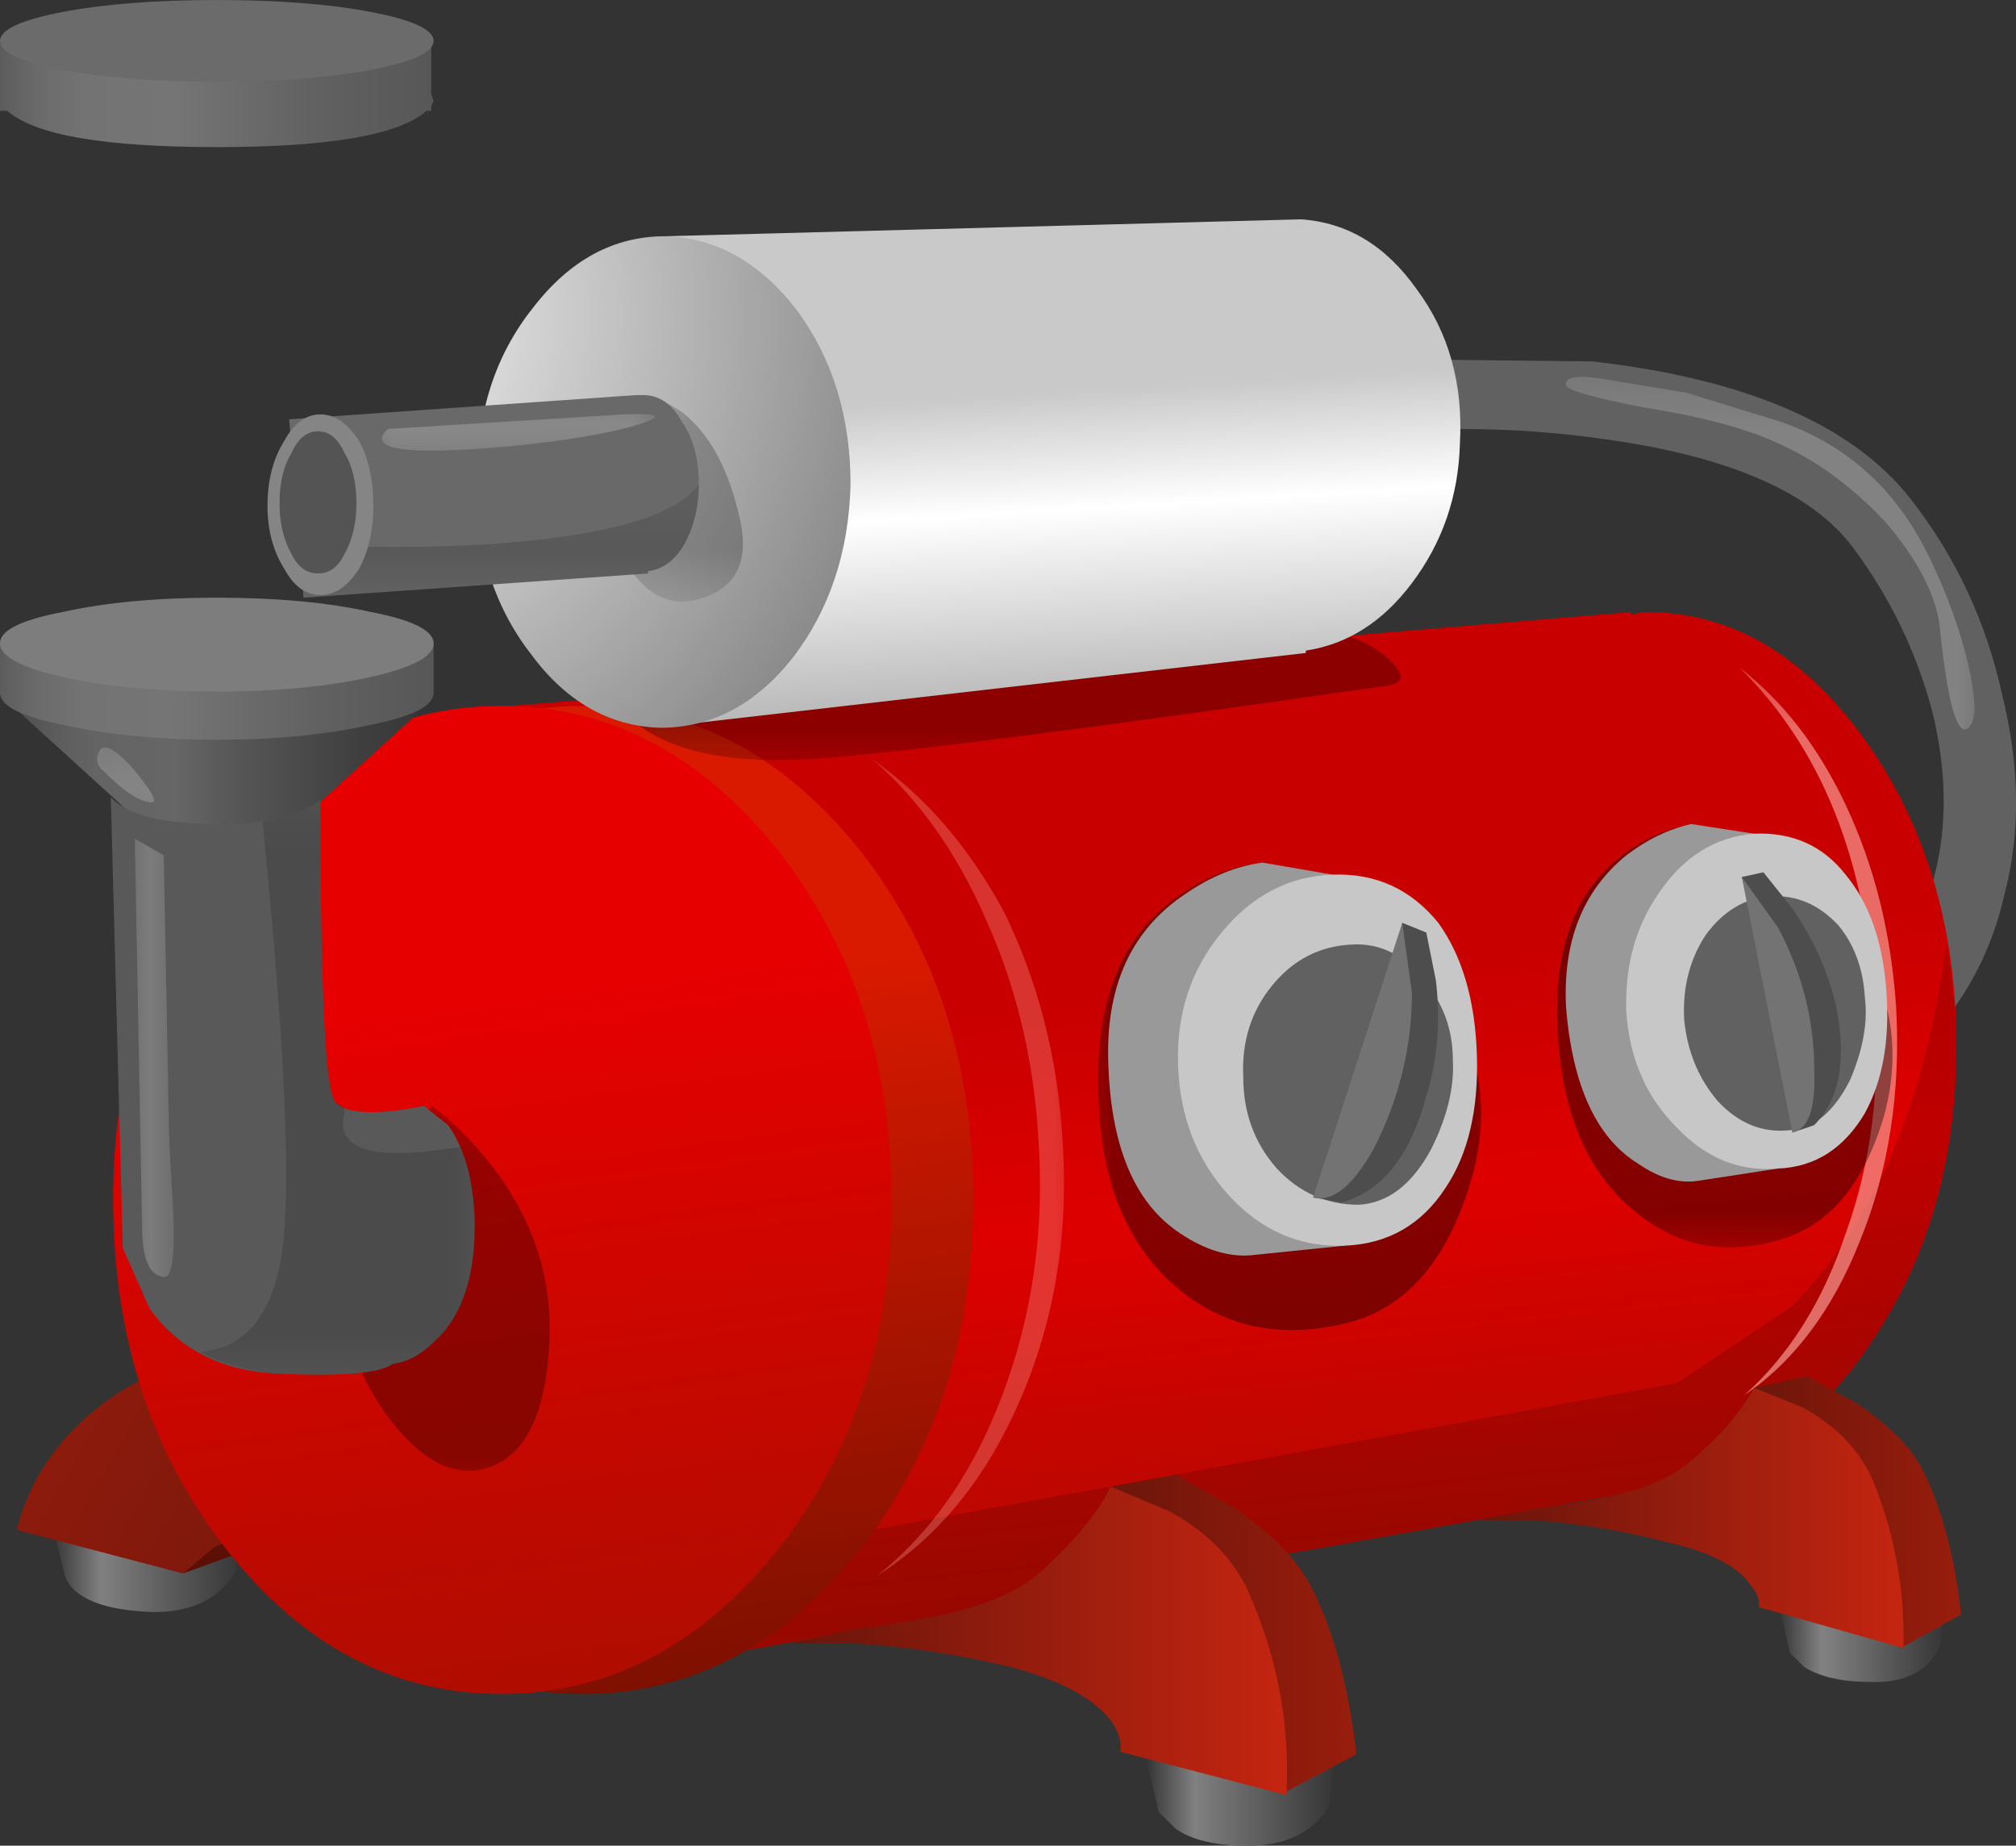 <?xml version="1.0" encoding="UTF-8" standalone="no"?>
<!-- Created with Inkscape (http://www.inkscape.org/) -->
<svg
    xmlns:inkscape="http://www.inkscape.org/namespaces/inkscape"
    xmlns:rdf="http://www.w3.org/1999/02/22-rdf-syntax-ns#"
    xmlns="http://www.w3.org/2000/svg"
    xmlns:xlink="http://www.w3.org/1999/xlink"
    xmlns:ns1="http://sozi.baierouge.fr"
    xmlns:cc="http://creativecommons.org/ns#"
    xmlns:sodipodi="http://sodipodi.sourceforge.net/DTD/sodipodi-0.dtd"
    xmlns:dc="http://purl.org/dc/elements/1.1/"
    id="svg2"
    xml:space="preserve"
    viewBox="0 0 41.838 38.3"
    version="1.1"
  >
  <rect x="0" y="0" width="41.838" height="38.3" fill="#333333" stroke="none"/>
  <defs
      id="defs6"
    >
    <linearGradient
        id="linearGradient24"
        y2="-10.975"
        gradientUnits="userSpaceOnUse"
        x2="-15.925"
        gradientTransform="matrix(.8 0 0 .8 16.72 13.52)"
        y1="-10.975"
        x1="-19.875"
      >
      <stop
          id="stop26"
          style="stop-color:#303030"
          offset="0"
      />
      <stop
          id="stop28"
          style="stop-color:#808080"
          offset=".271"
      />
      <stop
          id="stop30"
          style="stop-color:#363636"
          offset="1"
      />
    </linearGradient
    >
    <linearGradient
        id="linearGradient46"
        y2="-7.35"
        gradientUnits="userSpaceOnUse"
        x2="-19.008"
        gradientTransform="matrix(.8 0 0 .8 16.72 13.52)"
        y1="-12.948"
        x1="-9.307"
      >
      <stop
          id="stop48"
          style="stop-color:#69150b"
          offset="0"
      />
      <stop
          id="stop50"
          style="stop-color:#8c1b0c"
          offset="1"
      />
    </linearGradient
    >
    <clipPath
        id="clipPath60"
      >
      <path
          id="path62"
          d="m25 17.64h8v7h-8v-7z"
          inkscape:connector-curvature="0"
      />
    </clipPath
    >
    <mask
        id="mask64"
      >
      <g
          id="g66"
        >
        <g
            id="g68"
            clip-path="url(#clipPath60)"
          >
          <path
              id="path70"
              style="fill:#000000;fill-opacity:.211"
              d="m25 17.64h8v7h-8v-7z"
              inkscape:connector-curvature="0"
          />
        </g
        >
      </g
      >
    </mask
    >
    <clipPath
        id="clipPath76"
      >
      <path
          id="path78"
          d="m25 17.64h8v7h-8v-7z"
          inkscape:connector-curvature="0"
      />
    </clipPath
    >
    <clipPath
        id="clipPath80"
      >
      <path
          id="path82"
          d="m25 18h8v7h-8v-7z"
          inkscape:connector-curvature="0"
      />
    </clipPath
    >
    <linearGradient
        id="linearGradient110"
        y2="-15420"
        gradientUnits="userSpaceOnUse"
        x2="-807.35"
        gradientTransform="matrix(.085 -.796 .796 .085 12356 666.56)"
        y1="-15420"
        x1="-825.8"
      >
      <stop
          id="stop112"
          style="stop-color:#c90000"
          offset="0"
      />
      <stop
          id="stop114"
          style="stop-color:#de0000"
          offset=".243"
      />
      <stop
          id="stop116"
          style="stop-color:#8c1100"
          offset="1"
      />
    </linearGradient
    >
    <clipPath
        id="clipPath124"
      >
      <path
          id="path126"
          d="m8 2.64h25v13h-25v-13z"
          inkscape:connector-curvature="0"
      />
    </clipPath
    >
    <mask
        id="mask128"
      >
      <g
          id="g130"
        >
        <g
            id="g132"
            clip-path="url(#clipPath124)"
          >
          <path
              id="path134"
              style="fill:#000000;fill-opacity:.141"
              d="m8 2.64h25v13h-25v-13z"
              inkscape:connector-curvature="0"
          />
        </g
        >
      </g
      >
    </mask
    >
    <clipPath
        id="clipPath140"
      >
      <path
          id="path142"
          d="m8 2.64h25v13h-25v-13z"
          inkscape:connector-curvature="0"
      />
    </clipPath
    >
    <clipPath
        id="clipPath144"
      >
      <path
          id="path146"
          d="m8 3h25v13h-25v-13z"
          inkscape:connector-curvature="0"
      />
    </clipPath
    >
    <linearGradient
        id="linearGradient174"
        y2="-15158"
        gradientUnits="userSpaceOnUse"
        x2="-1021.6"
        gradientTransform="matrix(.109 -.793 .793 .109 12136 839.04)"
        y1="-15158"
        x1="-1041.8"
      >
      <stop
          id="stop176"
          style="stop-color:#d91900"
          offset="0"
      />
      <stop
          id="stop178"
          style="stop-color:#590c00"
          offset="1"
      />
    </linearGradient
    >
    <linearGradient
        id="linearGradient192"
        y2="-15160"
        gradientUnits="userSpaceOnUse"
        x2="-1021.8"
        gradientTransform="matrix(.109 -.793 .793 .109 12136 839.04)"
        y1="-15160"
        x1="-1042.1"
      >
      <stop
          id="stop194"
          style="stop-color:#e60000"
          offset="0"
      />
      <stop
          id="stop196"
          style="stop-color:#991200"
          offset="1"
      />
    </linearGradient
    >
    <clipPath
        id="clipPath204"
      >
      <path
          id="path206"
          d="m28 6.64h4v13h-4v-13z"
          inkscape:connector-curvature="0"
      />
    </clipPath
    >
    <mask
        id="mask208"
      >
      <g
          id="g210"
        >
        <g
            id="g212"
            clip-path="url(#clipPath204)"
          >
          <path
              id="path214"
              style="fill:#000000;fill-opacity:.648"
              d="m28 6.64h4v13h-4v-13z"
              inkscape:connector-curvature="0"
          />
        </g
        >
      </g
      >
    </mask
    >
    <clipPath
        id="clipPath220"
      >
      <path
          id="path222"
          d="m28 6.64h4v13h-4v-13z"
          inkscape:connector-curvature="0"
      />
    </clipPath
    >
    <clipPath
        id="clipPath224"
      >
      <path
          id="path226"
          d="m28 7h4v13h-4v-13z"
          inkscape:connector-curvature="0"
      />
    </clipPath
    >
    <clipPath
        id="clipPath248"
      >
      <path
          id="path250"
          d="m14 3.64h4v15h-4v-15z"
          inkscape:connector-curvature="0"
      />
    </clipPath
    >
    <mask
        id="mask252"
      >
      <g
          id="g254"
        >
        <g
            id="g256"
            clip-path="url(#clipPath248)"
          >
          <path
              id="path258"
              style="fill:#000000;fill-opacity:.309"
              d="m14 3.64h4v15h-4v-15z"
              inkscape:connector-curvature="0"
          />
        </g
        >
      </g
      >
    </mask
    >
    <clipPath
        id="clipPath264"
      >
      <path
          id="path266"
          d="m14 3.64h4v15h-4v-15z"
          inkscape:connector-curvature="0"
      />
    </clipPath
    >
    <clipPath
        id="clipPath268"
      >
      <path
          id="path270"
          d="m14 4h4v15h-4v-15z"
          inkscape:connector-curvature="0"
      />
    </clipPath
    >
    <clipPath
        id="clipPath292"
      >
      <path
          id="path294"
          d="m25 9.64h7v8h-7v-8z"
          inkscape:connector-curvature="0"
      />
    </clipPath
    >
    <mask
        id="mask296"
      >
      <g
          id="g298"
        >
        <g
            id="g300"
            clip-path="url(#clipPath292)"
          >
          <path
              id="path302"
              style="fill:#000000;fill-opacity:.398"
              d="m25 9.64h7v8h-7v-8z"
              inkscape:connector-curvature="0"
          />
        </g
        >
      </g
      >
    </mask
    >
    <clipPath
        id="clipPath308"
      >
      <path
          id="path310"
          d="m25 9.64h7v8h-7v-8z"
          inkscape:connector-curvature="0"
      />
    </clipPath
    >
    <clipPath
        id="clipPath312"
      >
      <path
          id="path314"
          d="m25 10h7v8h-7v-8z"
          inkscape:connector-curvature="0"
      />
    </clipPath
    >
    <clipPath
        id="clipPath342"
      >
      <path
          id="path344"
          d="m18 7.64h7v9h-7v-9z"
          inkscape:connector-curvature="0"
      />
    </clipPath
    >
    <mask
        id="mask346"
      >
      <g
          id="g348"
        >
        <g
            id="g350"
            clip-path="url(#clipPath342)"
          >
          <path
              id="path352"
              style="fill:#000000;fill-opacity:.398"
              d="m18 7.64h7v9h-7v-9z"
              inkscape:connector-curvature="0"
          />
        </g
        >
      </g
      >
    </mask
    >
    <clipPath
        id="clipPath358"
      >
      <path
          id="path360"
          d="m18 7.64h7v9h-7v-9z"
          inkscape:connector-curvature="0"
      />
    </clipPath
    >
    <clipPath
        id="clipPath362"
      >
      <path
          id="path364"
          d="m18 8h7v9h-7v-9z"
          inkscape:connector-curvature="0"
      />
    </clipPath
    >
    <linearGradient
        id="linearGradient398"
        y2="-12.577"
        gradientUnits="userSpaceOnUse"
        x2="19.425"
        gradientTransform="matrix(.8 0 0 .8 16.72 13.52)"
        y1="-12.577"
        x1="15.975"
      >
      <stop
          id="stop400"
          style="stop-color:#303030"
          offset="0"
      />
      <stop
          id="stop402"
          style="stop-color:#828282"
          offset=".271"
      />
      <stop
          id="stop404"
          style="stop-color:#363636"
          offset="1"
      />
    </linearGradient
    >
    <linearGradient
        id="linearGradient418"
        y2="-15.825"
        gradientUnits="userSpaceOnUse"
        x2="6.775"
        gradientTransform="matrix(.8 0 0 .8 16.72 13.52)"
        y1="-15.825"
        x1="2.825"
      >
      <stop
          id="stop420"
          style="stop-color:#303030"
          offset="0"
      />
      <stop
          id="stop422"
          style="stop-color:#808080"
          offset=".271"
      />
      <stop
          id="stop424"
          style="stop-color:#363636"
          offset="1"
      />
    </linearGradient
    >
    <linearGradient
        id="linearGradient438"
        y2="-9.975"
        gradientUnits="userSpaceOnUse"
        x2="19.788"
        gradientTransform="matrix(.8 0 0 .8 16.72 13.52)"
        y1="-9.975"
        x1="15.113"
      >
      <stop
          id="stop440"
          style="stop-color:#69150b"
          offset="0"
      />
      <stop
          id="stop442"
          style="stop-color:#991d0c"
          offset="1"
      />
    </linearGradient
    >
    <linearGradient
        id="linearGradient456"
        y2="-10.1"
        gradientUnits="userSpaceOnUse"
        x2="18.588"
        gradientTransform="matrix(.8 0 0 .8 16.72 13.52)"
        y1="-10.1"
        x1="9.812"
      >
      <stop
          id="stop458"
          style="stop-color:#69150b"
          offset="0"
      />
      <stop
          id="stop460"
          style="stop-color:#c42510"
          offset="1"
      />
    </linearGradient
    >
    <linearGradient
        id="linearGradient474"
        y2="-12.5"
        gradientUnits="userSpaceOnUse"
        x2="7.238"
        gradientTransform="matrix(.8 0 0 .8 16.72 13.52)"
        y1="-12.5"
        x1="1.763"
      >
      <stop
          id="stop476"
          style="stop-color:#69150b"
          offset="0"
      />
      <stop
          id="stop478"
          style="stop-color:#991d0c"
          offset="1"
      />
    </linearGradient
    >
    <linearGradient
        id="linearGradient492"
        y2="-12.65"
        gradientUnits="userSpaceOnUse"
        x2="5.8"
        gradientTransform="matrix(.8 0 0 .8 16.72 13.52)"
        y1="-12.65"
        x1="-4.5"
      >
      <stop
          id="stop494"
          style="stop-color:#69150b"
          offset="0"
      />
      <stop
          id="stop496"
          style="stop-color:#c42510"
          offset="1"
      />
    </linearGradient
    >
    <clipPath
        id="clipPath504"
      >
      <path
          id="path506"
          d="m10 17.64h14v4h-14v-4z"
          inkscape:connector-curvature="0"
      />
    </clipPath
    >
    <mask
        id="mask508"
      >
      <g
          id="g510"
        >
        <g
            id="g512"
            clip-path="url(#clipPath504)"
          >
          <path
              id="path514"
              style="fill:#000000;fill-opacity:.301"
              d="m10 17.64h14v4h-14v-4z"
              inkscape:connector-curvature="0"
          />
        </g
        >
      </g
      >
    </mask
    >
    <clipPath
        id="clipPath520"
      >
      <path
          id="path522"
          d="m10 17.64h14v4h-14v-4z"
          inkscape:connector-curvature="0"
      />
    </clipPath
    >
    <clipPath
        id="clipPath524"
      >
      <path
          id="path526"
          d="m10 18h14v4h-14v-4z"
          inkscape:connector-curvature="0"
      />
    </clipPath
    >
    <linearGradient
        id="linearGradient554"
        y2="-15829"
        gradientUnits="userSpaceOnUse"
        x2="-481.06"
        gradientTransform="matrix(.048 -.799 .799 .048 12682 391.18)"
        y1="-15829"
        x1="-491.1"
      >
      <stop
          id="stop556"
          style="stop-color:#c9c9c9"
          offset="0"
      />
      <stop
          id="stop558"
          style="stop-color:#ffffff"
          offset=".243"
      />
      <stop
          id="stop560"
          style="stop-color:#787878"
          offset="1"
      />
    </linearGradient
    >
    <radialGradient
        id="radialGradient574"
        gradientUnits="userSpaceOnUse"
        cy="-14574"
        cx="-1466"
        gradientTransform="matrix(.157 -.784 -.784 -.157 -11191 -3412.1)"
        r="13.998"
      >
      <stop
          id="stop576"
          style="stop-color:#ffffff"
          offset="0"
      />
      <stop
          id="stop578"
          style="stop-color:#7d7d7d"
          offset="1"
      />
    </radialGradient
    >
    <clipPath
        id="clipPath586"
      >
      <path
          id="path588"
          d="m9 20.64h4v4h-4v-4z"
          inkscape:connector-curvature="0"
      />
    </clipPath
    >
    <mask
        id="mask590"
      >
      <g
          id="g592"
        >
        <g
            id="g594"
            clip-path="url(#clipPath586)"
          >
          <path
              id="path596"
              style="fill:#000000;fill-opacity:.231"
              d="m9 20.64h4v4h-4v-4z"
              inkscape:connector-curvature="0"
          />
        </g
        >
      </g
      >
    </mask
    >
    <clipPath
        id="clipPath602"
      >
      <path
          id="path604"
          d="m9 20.64h4v4h-4v-4z"
          inkscape:connector-curvature="0"
      />
    </clipPath
    >
    <clipPath
        id="clipPath606"
      >
      <path
          id="path608"
          d="m9 21h4v4h-4v-4z"
          inkscape:connector-curvature="0"
      />
    </clipPath
    >
    <clipPath
        id="clipPath632"
      >
      <path
          id="path634"
          d="m5 20.64h7v2h-7v-2z"
          inkscape:connector-curvature="0"
      />
    </clipPath
    >
    <mask
        id="mask636"
      >
      <g
          id="g638"
        >
        <g
            id="g640"
            clip-path="url(#clipPath632)"
          >
          <path
              id="path642"
              style="fill:#000000;fill-opacity:.16"
              d="m5 20.64h7v2h-7v-2z"
              inkscape:connector-curvature="0"
          />
        </g
        >
      </g
      >
    </mask
    >
    <clipPath
        id="clipPath648"
      >
      <path
          id="path650"
          d="m5 20.64h7v2h-7v-2z"
          inkscape:connector-curvature="0"
      />
    </clipPath
    >
    <clipPath
        id="clipPath652"
      >
      <path
          id="path654"
          d="m5 21h7v2h-7v-2z"
          inkscape:connector-curvature="0"
      />
    </clipPath
    >
    <clipPath
        id="clipPath680"
      >
      <path
          id="path682"
          d="m6 22.64h5v2h-5v-2z"
          inkscape:connector-curvature="0"
      />
    </clipPath
    >
    <mask
        id="mask684"
      >
      <g
          id="g686"
        >
        <g
            id="g688"
            clip-path="url(#clipPath680)"
          >
          <path
              id="path690"
              style="fill:#000000;fill-opacity:.211"
              d="m6 22.64h5v2h-5v-2z"
              inkscape:connector-curvature="0"
          />
        </g
        >
      </g
      >
    </mask
    >
    <clipPath
        id="clipPath696"
      >
      <path
          id="path698"
          d="m6 22.64h5v2h-5v-2z"
          inkscape:connector-curvature="0"
      />
    </clipPath
    >
    <clipPath
        id="clipPath700"
      >
      <path
          id="path702"
          d="m6 23h5v2h-5v-2z"
          inkscape:connector-curvature="0"
      />
    </clipPath
    >
    <clipPath
        id="clipPath724"
      >
      <path
          id="path726"
          d="m5 5.64h5v7h-5v-7z"
          inkscape:connector-curvature="0"
      />
    </clipPath
    >
    <mask
        id="mask728"
      >
      <g
          id="g730"
        >
        <g
            id="g732"
            clip-path="url(#clipPath724)"
          >
          <path
              id="path734"
              style="fill:#000000;fill-opacity:.309"
              d="m5 5.64h5v7h-5v-7z"
              inkscape:connector-curvature="0"
          />
        </g
        >
      </g
      >
    </mask
    >
    <clipPath
        id="clipPath740"
      >
      <path
          id="path742"
          d="m5 5.64h5v7h-5v-7z"
          inkscape:connector-curvature="0"
      />
    </clipPath
    >
    <clipPath
        id="clipPath744"
      >
      <path
          id="path746"
          d="m5 6h5v7h-5v-7z"
          inkscape:connector-curvature="0"
      />
    </clipPath
    >
    <linearGradient
        id="linearGradient774"
        y2="5.1"
        gradientUnits="userSpaceOnUse"
        x2="-11.925"
        gradientTransform="matrix(.8 0 0 .8 16.72 13.52)"
        y1="5.1"
        x1="-20.775"
      >
      <stop
          id="stop776"
          style="stop-color:#454545"
          offset="0"
      />
      <stop
          id="stop778"
          style="stop-color:#4f4f4f"
          offset=".035"
      />
      <stop
          id="stop780"
          style="stop-color:#5c5c5c"
          offset=".114"
      />
      <stop
          id="stop782"
          style="stop-color:#646464"
          offset=".208"
      />
      <stop
          id="stop784"
          style="stop-color:#666666"
          offset=".396"
      />
      <stop
          id="stop786"
          style="stop-color:#565656"
          offset=".545"
      />
      <stop
          id="stop788"
          style="stop-color:#3f3f3f"
          offset=".828"
      />
      <stop
          id="stop790"
          style="stop-color:#363636"
          offset="1"
      />
    </linearGradient
    >
    <clipPath
        id="clipPath798"
      >
      <path
          id="path800"
          d="m1 16.64h2v2h-2v-2z"
          inkscape:connector-curvature="0"
      />
    </clipPath
    >
    <mask
        id="mask802"
      >
      <g
          id="g804"
        >
        <g
            id="g806"
            clip-path="url(#clipPath798)"
          >
          <path
              id="path808"
              style="fill:#000000;fill-opacity:.211"
              d="m1 16.64h2v2h-2v-2z"
              inkscape:connector-curvature="0"
          />
        </g
        >
      </g
      >
    </mask
    >
    <clipPath
        id="clipPath814"
      >
      <path
          id="path816"
          d="m1 16.64h2v2h-2v-2z"
          inkscape:connector-curvature="0"
      />
    </clipPath
    >
    <clipPath
        id="clipPath818"
      >
      <path
          id="path820"
          d="m1 17h2v2h-2v-2z"
          inkscape:connector-curvature="0"
      />
    </clipPath
    >
    <clipPath
        id="clipPath844"
      >
      <path
          id="path846"
          d="m3 7.64h5v10h-5v-10z"
          inkscape:connector-curvature="0"
      />
    </clipPath
    >
    <mask
        id="mask848"
      >
      <g
          id="g850"
        >
        <g
            id="g852"
            clip-path="url(#clipPath844)"
          >
          <path
              id="path854"
              style="fill:#000000;fill-opacity:.16"
              d="m3 7.64h5v10h-5v-10z"
              inkscape:connector-curvature="0"
          />
        </g
        >
      </g
      >
    </mask
    >
    <clipPath
        id="clipPath860"
      >
      <path
          id="path862"
          d="m3 7.64h5v10h-5v-10z"
          inkscape:connector-curvature="0"
      />
    </clipPath
    >
    <clipPath
        id="clipPath864"
      >
      <path
          id="path866"
          d="m3 8h5v10h-5v-10z"
          inkscape:connector-curvature="0"
      />
    </clipPath
    >
    <clipPath
        id="clipPath888"
      >
      <path
          id="path890"
          d="m2 8.64h1v9h-1v-9z"
          inkscape:connector-curvature="0"
      />
    </clipPath
    >
    <mask
        id="mask892"
      >
      <g
          id="g894"
        >
        <g
            id="g896"
            clip-path="url(#clipPath888)"
          >
          <path
              id="path898"
              style="fill:#000000;fill-opacity:.211"
              d="m2 8.64h1v9h-1v-9z"
              inkscape:connector-curvature="0"
          />
        </g
        >
      </g
      >
    </mask
    >
    <clipPath
        id="clipPath904"
      >
      <path
          id="path906"
          d="m2 8.64h1v9h-1v-9z"
          inkscape:connector-curvature="0"
      />
    </clipPath
    >
    <clipPath
        id="clipPath908"
      >
      <path
          id="path910"
          d="m2 9h1v9h-1v-9z"
          inkscape:connector-curvature="0"
      />
    </clipPath
    >
    <linearGradient
        id="linearGradient938"
        y2="7.05"
        gradientUnits="userSpaceOnUse"
        x2="-11.888"
        gradientTransform="matrix(.8 0 0 .8 16.72 13.52)"
        y1="7.05"
        x1="-20.913"
      >
      <stop
          id="stop940"
          style="stop-color:#5c5c5c"
          offset="0"
      />
      <stop
          id="stop942"
          style="stop-color:#5e5e5e"
          offset=".008"
      />
      <stop
          id="stop944"
          style="stop-color:#6b6b6b"
          offset=".09"
      />
      <stop
          id="stop946"
          style="stop-color:#737373"
          offset=".192"
      />
      <stop
          id="stop948"
          style="stop-color:#757575"
          offset=".396"
      />
      <stop
          id="stop950"
          style="stop-color:#606060"
          offset=".753"
      />
      <stop
          id="stop952"
          style="stop-color:#575757"
          offset="1"
      />
    </linearGradient
    >
    <clipPath
        id="clipPath962"
      >
      <path
          id="path964"
          d="m0 29.64h8v-11h-8v11z"
          inkscape:connector-curvature="0"
      />
    </clipPath
    >
    <clipPath
        id="clipPath968"
      >
      <path
          id="path970"
          d="m6.719 29.402c-0.051 0-0.094-0.028-0.117-0.082-0.04-0.149-0.075-0.301-0.102-0.461-1.223 0.363-2.496 0.449-3.82 0.261-0.547-0.019-1.094-0.066-1.641-0.14-0.047 0.277-0.18 0.484-0.398 0.621-0.082 0-0.121-0.028-0.121-0.082-0.047-0.223-0.086-0.449-0.122-0.68-0.078-0.066-0.117-0.176-0.117-0.32-0.027-0.321-0.027-0.653 0-1v-0.36c0.051-2.238 0.051-4.48 0-6.718-0.027-0.239 0.047-0.414 0.219-0.52 0.051-0.062 0.508-0.18 1.379-0.363 0.875-0.18 1.875-0.199 3-0.059 1.121 0.145 1.742 0.258 1.859 0.34 0.121 0.078 0.176 0.145 0.16 0.199 0.192 0.383 0.129 0.66-0.179 0.84-0.02-0.012-0.039-0.023-0.059-0.039-0.031 0.016-0.066 0.027-0.101 0.039h-0.758c-0.168 0-0.313-0.027-0.442-0.078-0.011 0.078-0.023 0.156-0.039 0.238 0.239 0.11 0.399 0.297 0.481 0.563 0.183 0.398 0.211 0.812 0.078 1.238-0.102 0.348-0.317 0.574-0.641 0.68 0.008 0.082 0.008 0.164 0 0.242 0.2-0.043 0.383-0.082 0.563-0.121 0.441-0.086 0.761-0.012 0.957 0.219 0.035 0.023 0.078 0.054 0.121 0.101 0.133 0.149 0.144 0.27 0.039 0.36 0.109 0.558 0.16 1.144 0.16 1.761-0.027 0.746-0.012 1.492 0.043 2.239v0.058c0.008 0.094 0.008 0.18 0 0.262-0.023 0.324-0.156 0.574-0.402 0.762z"
          inkscape:connector-curvature="0"
      />
    </clipPath
    >
    <clipPath
        id="clipPath976"
      >
      <path
          id="path978"
          d="m0 21h6v8h-6v-8z"
          inkscape:connector-curvature="0"
      />
    </clipPath
    >
    <clipPath
        id="clipPath980"
      >
      <path
          id="path982"
          d="m3.938 27.863c0.152 0.16 0.324 0.289 0.511 0.395 0.184 0.078 0.367 0.078 0.555 0v-0.035c0.027 0 0.039-0.016 0.039-0.039v-0.239c0.371-0.054 0.605-0.254 0.711-0.597 0.105-0.266 0.09-0.512-0.043-0.746-0.074-0.133-0.086-0.266-0.031-0.399 0.101-0.344-0.032-0.57-0.399-0.676 0.16-0.129 0.293-0.3 0.399-0.511 0.101-0.184 0.152-0.395 0.152-0.633 0.027-0.238-0.066-0.422-0.273-0.555-0.106-0.105-0.239-0.16-0.399-0.16h-0.039c0-0.027-0.012-0.039-0.039-0.039-0.027-0.051-0.051-0.102-0.078-0.152-0.027-0.028-0.066-0.055-0.121-0.079v-0.199c0-0.054-0.012-0.121-0.039-0.199 0-0.078-0.028-0.145-0.078-0.199 0-0.028-0.016-0.039-0.039-0.039 0.156-0.211 0.265-0.438 0.316-0.676 0.051-0.234 0.012-0.43-0.117-0.59-0.344-0.394-0.754-0.5-1.227-0.316-0.078 0.027-0.133 0.078-0.16 0.16-0.422-0.16-0.816-0.149-1.184 0.039-0.293 0.133-0.449 0.344-0.476 0.633-0.027 0.207 0.027 0.394 0.16 0.55 0 0.028-0.016 0.04-0.043 0.04-0.105 0.082-0.223 0.132-0.355 0.16-0.106 0.027-0.2 0.078-0.278 0.16v0.039l-0.039-0.039c-0.027 0-0.054-0.016-0.082-0.043-0.078-0.024-0.156-0.024-0.23 0-0.106 0.082-0.16 0.172-0.16 0.281-0.028 0.211-0.028 0.406 0 0.59 0.027 0.184 0.093 0.328 0.199 0.434 0.156 0.132 0.312 0.265 0.469 0.398 0 0.133-0.012 0.266-0.04 0.395-0.05 0.211-0.105 0.433-0.156 0.671-0.054 0.211 0 0.383 0.156 0.516 0.161 0.156 0.344 0.25 0.559 0.277l0.039 0.039c0.051 0.106 0.067 0.211 0.039 0.313v0.398c-0.027 0.106-0.027 0.211 0 0.317v0.078c0.028 0.027 0.039 0.055 0.039 0.082 0.078 0.133 0.172 0.25 0.278 0.355 0.156 0.133 0.339 0.223 0.55 0.274h0.039c0.133 0 0.266-0.016 0.399-0.039 0.133-0.024 0.238-0.09 0.316-0.196 0.078-0.05 0.117-0.132 0.117-0.238 0.028 0 0.055 0.016 0.083 0.039z"
          inkscape:connector-curvature="0"
      />
    </clipPath
    >
    <clipPath
        id="clipPath984"
      >
      <path
          id="path986"
          d="m16348 12.933h10.008v7.501h-10.008v-7.501z"
          inkscape:connector-curvature="0"
      />
    </clipPath
    >
    <linearGradient
        id="linearGradient988"
        y2="16.265"
        gradientUnits="userSpaceOnUse"
        x2="16357"
        y1="16.265"
        x1="16342"
      >
      <stop
          id="stop990"
          style="stop-color:#ffffff;stop-opacity:.686"
          offset="0"
      />
      <stop
          id="stop992"
          style="stop-color:#ffffff;stop-opacity:.51"
          offset="1"
      />
    </linearGradient
    >
    <mask
        id="mask994"
      >
      <g
          id="g996"
        >
        <g
            id="g998"
            clip-path="url(#clipPath984)"
          >
          <path
              id="path1000"
              style="fill:url(#linearGradient988)"
              d="m16348 12.933h10.008v7.501h-10.008v-7.501z"
              inkscape:connector-curvature="0"
          />
        </g
        >
      </g
      >
    </mask
    >
    <linearGradient
        id="linearGradient1002"
        y2="16.265"
        gradientUnits="userSpaceOnUse"
        x2="16357"
        y1="16.265"
        x1="16342"
      >
      <stop
          id="stop1004"
          style="stop-color:#ffffff"
          offset="0"
      />
      <stop
          id="stop1006"
          style="stop-color:#ffffff"
          offset="1"
      />
    </linearGradient
    >
    <clipPath
        id="clipPath1032"
      >
      <path
          id="path1034"
          d="m0 18.64h7v11h-7v-11z"
          inkscape:connector-curvature="0"
      />
    </clipPath
    >
    <mask
        id="mask1036"
      >
      <g
          id="g1038"
        >
        <g
            id="g1040"
            clip-path="url(#clipPath1032)"
          >
          <path
              id="path1042"
              style="fill:#000000;fill-opacity:.48"
              d="m0 18.64h7v11h-7v-11z"
              inkscape:connector-curvature="0"
          />
        </g
        >
      </g
      >
    </mask
    >
    <clipPath
        id="clipPath1048"
      >
      <path
          id="path1050"
          d="m0 18.64h7v11h-7v-11z"
          inkscape:connector-curvature="0"
      />
    </clipPath
    >
    <clipPath
        id="clipPath1052"
      >
      <path
          id="path1054"
          d="m0 19h7v11h-7v-11z"
          inkscape:connector-curvature="0"
      />
    </clipPath
    >
    <clipPath
        id="clipPath1056"
      >
      <path
          id="path1058"
          d="m3.602 19.68c-0.856 0-1.602 0.066-2.243 0.199-0.613 0.105-0.972 0.254-1.078 0.441v8.961h6.719v-8.801h-0.039v-0.082c0-0.21-0.336-0.386-1-0.519-0.641-0.133-1.426-0.199-2.359-0.199z"
          inkscape:connector-curvature="0"
      />
    </clipPath
    >
    <clipPath
        id="clipPath1060"
      >
      <path
          id="path1062"
          d="m-0.35-12.85h8.75v13.75h-8.75v-13.75z"
          inkscape:connector-curvature="0"
      />
    </clipPath
    >
    <linearGradient
        id="linearGradient1064"
        y2="-6"
        gradientUnits="userSpaceOnUse"
        x2="8.388"
        y1="-6"
        x1=".013"
      >
      <stop
          id="stop1066"
          style="stop-color:#ffffff"
          offset="0"
      />
      <stop
          id="stop1068"
          style="stop-color:#ffffff;stop-opacity:.824"
          offset=".341"
      />
      <stop
          id="stop1070"
          style="stop-color:#ffffff;stop-opacity:.447"
          offset="1"
      />
    </linearGradient
    >
    <mask
        id="mask1072"
      >
      <g
          id="g1074"
        >
        <g
            id="g1076"
            clip-path="url(#clipPath1060)"
          >
          <path
              id="path1078"
              style="fill:url(#linearGradient1064)"
              d="m-0.35-12.85h8.75v13.75h-8.75v-13.75z"
              inkscape:connector-curvature="0"
          />
        </g
        >
      </g
      >
    </mask
    >
    <linearGradient
        id="linearGradient1080"
        y2="-6"
        gradientUnits="userSpaceOnUse"
        x2="8.388"
        y1="-6"
        x1=".013"
      >
      <stop
          id="stop1082"
          style="stop-color:#d1e9ff"
          offset="0"
      />
      <stop
          id="stop1084"
          style="stop-color:#a4d3ff"
          offset=".341"
      />
      <stop
          id="stop1086"
          style="stop-color:#45a5ff"
          offset="1"
      />
    </linearGradient
    >
    <clipPath
        id="clipPath1118"
      >
      <path
          id="path1120"
          d="m0 18.64h7v11h-7v-11z"
          inkscape:connector-curvature="0"
      />
    </clipPath
    >
    <mask
        id="mask1122"
      >
      <g
          id="g1124"
        >
        <g
            id="g1126"
            clip-path="url(#clipPath1118)"
          >
          <path
              id="path1128"
              style="fill:#000000;fill-opacity:.281"
              d="m0 18.64h7v11h-7v-11z"
              inkscape:connector-curvature="0"
          />
        </g
        >
      </g
      >
    </mask
    >
    <clipPath
        id="clipPath1134"
      >
      <path
          id="path1136"
          d="m0 18.64h7v11h-7v-11z"
          inkscape:connector-curvature="0"
      />
    </clipPath
    >
    <clipPath
        id="clipPath1138"
      >
      <path
          id="path1140"
          d="m0 19h7v11h-7v-11z"
          inkscape:connector-curvature="0"
      />
    </clipPath
    >
    <clipPath
        id="clipPath1142"
      >
      <path
          id="path1144"
          d="m0.602 20.441c0.453-0.296 1.453-0.441 3-0.441 1.574 0 2.574 0.148 3 0.441l-0.122 0.36h0.161v8.117h-6.039v-8.477zm0.757-0.562c-0.613 0.105-0.972 0.254-1.078 0.441v8.961h6.719v-8.801h-0.039v-0.082c0-0.21-0.336-0.386-1-0.519-0.641-0.133-1.426-0.199-2.359-0.199-0.856 0-1.602 0.066-2.243 0.199z"
          inkscape:connector-curvature="0"
      />
    </clipPath
    >
    <clipPath
        id="clipPath1146"
      >
      <path
          id="path1148"
          d="m-0.35-12.85h8.75v13.75h-8.75v-13.75z"
          inkscape:connector-curvature="0"
      />
    </clipPath
    >
    <linearGradient
        id="linearGradient1150"
        y2="-6"
        gradientUnits="userSpaceOnUse"
        x2="8.388"
        y1="-6"
        x1=".013"
      >
      <stop
          id="stop1152"
          style="stop-color:#ffffff"
          offset="0"
      />
      <stop
          id="stop1154"
          style="stop-color:#ffffff;stop-opacity:.659"
          offset="1"
      />
    </linearGradient
    >
    <mask
        id="mask1156"
      >
      <g
          id="g1158"
        >
        <g
            id="g1160"
            clip-path="url(#clipPath1146)"
          >
          <path
              id="path1162"
              style="fill:url(#linearGradient1150)"
              d="m-0.35-12.85h8.75v13.75h-8.75v-13.75z"
              inkscape:connector-curvature="0"
          />
        </g
        >
      </g
      >
    </mask
    >
    <linearGradient
        id="linearGradient1164"
        y2="-6"
        gradientUnits="userSpaceOnUse"
        x2="8.388"
        y1="-6"
        x1=".013"
      >
      <stop
          id="stop1166"
          style="stop-color:#ffffff"
          offset="0"
      />
      <stop
          id="stop1168"
          style="stop-color:#ffffff"
          offset="1"
      />
    </linearGradient
    >
    <linearGradient
        id="linearGradient1206"
        y2="5.125"
        gradientUnits="userSpaceOnUse"
        x2="4.475"
        gradientTransform="matrix(.8 0 0 .8 3.6 24.96)"
        y1="5.125"
        x1="-4.475"
      >
      <stop
          id="stop1208"
          style="stop-color:#5c5c5c"
          offset="0"
      />
      <stop
          id="stop1210"
          style="stop-color:#5e5e5e"
          offset=".008"
      />
      <stop
          id="stop1212"
          style="stop-color:#6b6b6b"
          offset=".09"
      />
      <stop
          id="stop1214"
          style="stop-color:#737373"
          offset=".192"
      />
      <stop
          id="stop1216"
          style="stop-color:#757575"
          offset=".396"
      />
      <stop
          id="stop1218"
          style="stop-color:#606060"
          offset=".753"
      />
      <stop
          id="stop1220"
          style="stop-color:#575757"
          offset="1"
      />
    </linearGradient
    >
  </defs
  >
  <g
      id="g10"
      transform="matrix(1.25 0 0 -1.25 0 38.3)"
    >
    <g
        id="g12"
      >
      <g
          id="g14"
        >
        <g
            id="g16"
          >
          <g
              id="g22"
            >
            <path
                id="path32"
                style="fill-rule:evenodd;fill:url(#linearGradient24)"
                d="m0.801 5.601 3.16-0.199-0.043-0.844c-0.266-0.449-0.719-0.68-1.359-0.68-0.852 0.027-1.348 0.231-1.481 0.602l-0.277 1.121z"
                inkscape:connector-curvature="0"
            />
          </g
          >
        </g
        >
      </g
      >
      <path
          id="path34"
          style="fill-rule:evenodd;fill:#5c1005"
          d="m2.359 6.12 2-1.121-1.32-0.48-0.68 1.601z"
          inkscape:connector-curvature="0"
      />
      <g
          id="g36"
        >
        <g
            id="g38"
          >
          <g
              id="g44"
            >
            <path
                id="path52"
                style="fill-rule:evenodd;fill:url(#linearGradient46)"
                d="m8.398 4.038 0.922-0.797c-0.961 0.637-2.199 1.2-3.718 1.68-0.856 0.266-1.536 0.277-2.043 0.039l-0.52-0.441-2.758 0.722c0.051 0.239 0.16 0.52 0.321 0.84 0.371 0.664 0.918 1.199 1.636 1.598 0.614 0.348 1.348 0.574 2.203 0.68 0.426 0.054 0.786 0.082 1.079 0.082l0.039-0.563c0.082-0.453 0.214-0.918 0.402-1.398 0.266-0.668 1.078-1.481 2.437-2.442z"
                inkscape:connector-curvature="0"
            />
          </g
          >
        </g
        >
      </g
      >
      <path
          id="path54"
          style="fill-rule:evenodd;fill:#616161"
          d="m33.281 15.8c-0.402-1.785-1.574-3.094-3.523-3.922l-0.438 1.203c1.547 0.637 2.481 1.653 2.801 3.039 0.211 0.825 0.199 1.735-0.043 2.719-0.266 0.988-0.703 1.895-1.32 2.719-0.664 0.883-1.973 1.469-3.918 1.762-1.387 0.214-2.746 0.253-4.082 0.121l-0.078 1.238c0.078 0 1.332-0.012 3.761-0.039 2.559-0.293 4.317-1.055 5.278-2.281 0.75-0.957 1.254-2.039 1.519-3.239 0.297-1.199 0.309-2.308 0.043-3.32z"
          inkscape:connector-curvature="0"
      />
      <g
          id="g56"
        >
        <g
            id="g72"
            mask="url(#mask64)"
          >
          <g
              id="g84"
            >
            <g
                id="g86"
                clip-path="url(#clipPath76)"
              >
              <g
                  id="g88"
                  transform="translate(0 -.36)"
                >
                <g
                    id="g92"
                  >
                  <g
                      id="g94"
                      clip-path="url(#clipPath80)"
                    >
                    <g
                        id="g96"
                      >
                      <path
                          id="path98"
                          style="fill-rule:evenodd;fill:#ffffff"
                          d="m32.199 20.641c-0.078 0.531-0.387 1.105-0.918 1.718-0.535 0.559-1.093 0.973-1.679 1.243-0.536 0.265-1.309 0.476-2.321 0.636-0.828 0.16-1.254 0.282-1.281 0.364-0.027 0.132 0.16 0.171 0.559 0.117 0.16-0.028 0.64-0.106 1.441-0.239l1.559-0.48c1.148-0.398 1.988-1.188 2.523-2.359 0.266-0.563 0.465-1.121 0.598-1.68 0.132-0.586 0.132-0.934 0-1.043-0.188-0.16-0.348 0.414-0.481 1.723z"
                          inkscape:connector-curvature="0"
                      />
                    </g
                    >
                  </g
                  >
                </g
                >
              </g
              >
            </g
            >
          </g
          >
        </g
        >
      </g
      >
      <g
          id="g100"
        >
        <g
            id="g102"
          >
          <g
              id="g108"
            >
            <path
                id="path118"
                style="fill-rule:evenodd;fill:url(#linearGradient110)"
                d="m31.199 8.558c-0.824-1.332-1.867-2.133-3.121-2.399v-0.121l-19.078-3.398-1.039 16.238 19.117 1.602v-0.039l0.242 0.039c1.414 0 2.625-0.707 3.641-2.121 1.012-1.414 1.519-3.106 1.519-5.079 0-1.812-0.425-3.386-1.281-4.722z"
                inkscape:connector-curvature="0"
            />
          </g
          >
        </g
        >
      </g
      >
      <g
          id="g120"
        >
        <g
            id="g136"
            mask="url(#mask128)"
          >
          <g
              id="g148"
            >
            <g
                id="g150"
                clip-path="url(#clipPath140)"
              >
              <g
                  id="g152"
                  transform="translate(0 -.36)"
                >
                <g
                    id="g156"
                  >
                  <g
                      id="g158"
                      clip-path="url(#clipPath144)"
                    >
                    <g
                        id="g160"
                      >
                      <path
                          id="path162"
                          style="fill-rule:evenodd;fill:#000000"
                          d="m32.48 13.641c0-1.813-0.429-3.387-1.281-4.723-0.824-1.332-1.867-2.133-3.121-2.398v-0.122l-19.078-3.398-0.082 1.238 0.723 0.481 18.199 3.32 1.918 1.281c1.363 1.387 2.215 3.399 2.562 6.039 0.106-0.746 0.16-1.32 0.16-1.718z"
                          inkscape:connector-curvature="0"
                      />
                    </g
                    >
                  </g
                  >
                </g
                >
              </g
              >
            </g
            >
          </g
          >
        </g
        >
      </g
      >
      <g
          id="g164"
        >
        <g
            id="g166"
          >
          <g
              id="g172"
            >
            <path
                id="path180"
                style="fill-rule:evenodd;fill:url(#linearGradient174)"
                d="m16.16 10.718c0-2.266-0.629-4.199-1.879-5.797-1.281-1.601-2.816-2.402-4.601-2.402s-3.305 0.801-4.559 2.402c-1.254 1.598-1.883 3.531-1.883 5.797 0 2.269 0.629 4.203 1.883 5.801 1.254 1.601 2.774 2.402 4.559 2.402s3.32-0.801 4.601-2.402c1.254-1.598 1.879-3.532 1.879-5.801z"
                inkscape:connector-curvature="0"
            />
          </g
          >
        </g
        >
      </g
      >
      <g
          id="g182"
        >
        <g
            id="g184"
          >
          <g
              id="g190"
            >
            <path
                id="path198"
                style="fill-rule:evenodd;fill:url(#linearGradient192)"
                d="m14.801 10.718c0-2.266-0.629-4.199-1.883-5.797-1.277-1.601-2.813-2.402-4.598-2.402s-3.308 0.801-4.562 2.402c-1.25 1.598-1.879 3.531-1.879 5.797 0 2.269 0.629 4.203 1.879 5.801 1.254 1.601 2.773 2.402 4.562 2.402 1.785 0 3.321-0.801 4.598-2.402 1.254-1.598 1.883-3.532 1.883-5.801z"
                inkscape:connector-curvature="0"
            />
          </g
          >
        </g
        >
      </g
      >
      <g
          id="g200"
        >
        <g
            id="g216"
            mask="url(#mask208)"
          >
          <g
              id="g228"
            >
            <g
                id="g230"
                clip-path="url(#clipPath220)"
              >
              <g
                  id="g232"
                  transform="translate(0 -.36)"
                >
                <g
                    id="g236"
                  >
                  <g
                      id="g238"
                      clip-path="url(#clipPath224)"
                    >
                    <g
                        id="g240"
                      >
                      <path
                          id="path242"
                          style="fill-rule:evenodd;fill:#fca59c"
                          d="m28.879 19.918c0.723-0.559 1.309-1.316 1.762-2.277 0.48-1.016 0.757-2.133 0.839-3.36 0.079-1.414-0.121-2.707-0.601-3.883-0.453-1.144-1.094-2-1.918-2.558 0.746 0.668 1.305 1.558 1.68 2.68 0.425 1.171 0.586 2.441 0.48 3.8-0.133 2.399-0.883 4.266-2.242 5.598z"
                          inkscape:connector-curvature="0"
                      />
                    </g
                    >
                  </g
                  >
                </g
                >
              </g
              >
            </g
            >
          </g
          >
        </g
        >
      </g
      >
      <g
          id="g244"
        >
        <g
            id="g260"
            mask="url(#mask252)"
          >
          <g
              id="g272"
            >
            <g
                id="g274"
                clip-path="url(#clipPath264)"
              >
              <g
                  id="g276"
                  transform="translate(0 -.36)"
                >
                <g
                    id="g280"
                  >
                  <g
                      id="g282"
                      clip-path="url(#clipPath268)"
                    >
                    <g
                        id="g284"
                      >
                      <path
                          id="path286"
                          style="fill-rule:evenodd;fill:#fca59c"
                          d="m14.48 18.398c0.879-0.613 1.614-1.464 2.2-2.558 0.558-1.149 0.879-2.399 0.961-3.762 0.105-1.57-0.133-3.023-0.723-4.359-0.559-1.278-1.344-2.239-2.359-2.879 0.906 0.719 1.601 1.719 2.082 3 0.504 1.332 0.707 2.762 0.597 4.281-0.078 1.305-0.371 2.52-0.879 3.637-0.48 1.094-1.105 1.976-1.879 2.64z"
                          inkscape:connector-curvature="0"
                      />
                    </g
                    >
                  </g
                  >
                </g
                >
              </g
              >
            </g
            >
          </g
          >
        </g
        >
      </g
      >
      <g
          id="g288"
        >
        <g
            id="g304"
            mask="url(#mask296)"
          >
          <g
              id="g316"
            >
            <g
                id="g318"
                clip-path="url(#clipPath308)"
              >
              <g
                  id="g320"
                  transform="translate(0 -.36)"
                >
                <g
                    id="g324"
                  >
                  <g
                      id="g326"
                      clip-path="url(#clipPath312)"
                    >
                    <g
                        id="g328"
                      >
                      <path
                          id="path330"
                          style="fill-rule:evenodd;fill:#000000"
                          d="m28.48 16.719 0.641 0.082c0.051 0.293 0.481 0 1.277-0.883 0.934-1.012 1.227-2.16 0.883-3.438-0.347-1.175-0.949-1.867-1.801-2.082-0.878-0.238-1.652-0.078-2.32 0.481-0.746 0.586-1.172 1.508-1.281 2.762-0.133 1.437 0.203 2.48 1 3.117 0.402 0.32 0.816 0.508 1.242 0.562l0.359-0.601z"
                          inkscape:connector-curvature="0"
                      />
                    </g
                    >
                  </g
                  >
                </g
                >
              </g
              >
            </g
            >
          </g
          >
        </g
        >
      </g
      >
      <path
          id="path332"
          style="fill-rule:evenodd;fill:#999999"
          d="m29.84 13.519-0.32-2.278-1.321-0.203c-0.32-0.051-0.652 0.043-1 0.282-0.691 0.425-1.094 1.292-1.199 2.601-0.055 1.094 0.281 1.934 1 2.52 0.348 0.265 0.707 0.437 1.078 0.519l1.043-0.16 0.719-3.281z"
          inkscape:connector-curvature="0"
      />
      <path
          id="path334"
          style="fill-rule:evenodd;fill:#c7c7c7"
          d="m27 13.839c-0.027 0.773 0.16 1.441 0.559 2 0.402 0.586 0.921 0.906 1.562 0.961 0.637 0.027 1.145-0.199 1.52-0.68 0.398-0.48 0.625-1.133 0.679-1.961 0.055-0.8-0.066-1.464-0.359-2-0.348-0.586-0.828-0.894-1.441-0.918-0.641-0.054-1.2 0.172-1.68 0.68-0.508 0.504-0.785 1.145-0.84 1.918z"
          inkscape:connector-curvature="0"
      />
      <path
          id="path336"
          style="fill-rule:evenodd;fill:#616161"
          d="m27.961 13.718c-0.027 0.535 0.094 1 0.359 1.402 0.293 0.399 0.653 0.614 1.078 0.641 0.426 0.023 0.801-0.137 1.122-0.481 0.265-0.32 0.414-0.722 0.441-1.199 0.051-0.402-0.027-0.855-0.242-1.363-0.266-0.531-0.598-0.813-1-0.84-0.453-0.051-0.852 0.109-1.199 0.481-0.321 0.375-0.508 0.828-0.559 1.359z"
          inkscape:connector-curvature="0"
      />
      <g
          id="g338"
        >
        <g
            id="g354"
            mask="url(#mask346)"
          >
          <g
              id="g366"
            >
            <g
                id="g368"
                clip-path="url(#clipPath358)"
              >
              <g
                  id="g370"
                  transform="translate(0 -.36)"
                >
                <g
                    id="g374"
                  >
                  <g
                      id="g376"
                      clip-path="url(#clipPath362)"
                    >
                    <g
                        id="g378"
                      >
                      <path
                          id="path380"
                          style="fill-rule:evenodd;fill:#000000"
                          d="m23.559 15.039c1.015-1.144 1.281-2.426 0.8-3.84-0.425-1.281-1.144-2.011-2.16-2.199-1.039-0.215-1.933 0-2.679 0.641-0.801 0.691-1.227 1.718-1.282 3.078-0.078 1.601 0.36 2.734 1.321 3.402 0.48 0.348 0.961 0.531 1.441 0.559l0.359-0.68 1 0.121c0.239-0.082 0.641-0.441 1.2-1.082z"
                          inkscape:connector-curvature="0"
                      />
                    </g
                    >
                  </g
                  >
                </g
                >
              </g
              >
            </g
            >
          </g
          >
        </g
        >
      </g
      >
      <path
          id="path382"
          style="fill-rule:evenodd;fill:#999999"
          d="m22.758 12.441-0.438-2.481-1.562-0.16c-0.371-0.027-0.758 0.094-1.156 0.359-0.778 0.508-1.176 1.481-1.204 2.922-0.023 1.227 0.403 2.133 1.282 2.719 0.425 0.293 0.855 0.465 1.281 0.52l1.16-0.2 0.637-3.679z"
          inkscape:connector-curvature="0"
      />
      <path
          id="path384"
          style="fill-rule:evenodd;fill:#c7c7c7"
          d="m19.559 12.96c-0.028 0.852 0.214 1.586 0.722 2.199 0.504 0.614 1.117 0.934 1.84 0.961 0.719 0.028 1.305-0.242 1.758-0.8 0.402-0.559 0.613-1.293 0.641-2.2 0.027-0.906-0.145-1.64-0.52-2.199-0.398-0.613-0.961-0.934-1.68-0.961-0.746-0.027-1.386 0.254-1.922 0.84-0.531 0.586-0.812 1.305-0.839 2.16z"
          inkscape:connector-curvature="0"
      />
      <path
          id="path386"
          style="fill-rule:evenodd;fill:#616161"
          d="m20.641 12.761c-0.028 0.586 0.132 1.094 0.48 1.519 0.348 0.426 0.785 0.653 1.32 0.68 0.477 0.027 0.879-0.176 1.2-0.601 0.32-0.372 0.48-0.813 0.48-1.321 0.024-0.453-0.094-0.945-0.363-1.48-0.317-0.586-0.719-0.891-1.199-0.918-0.532 0-0.985 0.199-1.36 0.601-0.375 0.426-0.558 0.93-0.558 1.52z"
          inkscape:connector-curvature="0"
      />
      <g
          id="g388"
        >
        <g
            id="g390"
          >
          <g
              id="g396"
            >
            <path
                id="path406"
                style="fill-rule:evenodd;fill:url(#linearGradient398)"
                d="m29.48 4.198 2.801-0.199-0.082-0.719c-0.215-0.402-0.597-0.585-1.16-0.562-0.453 0-0.812 0.082-1.078 0.242l-0.242 0.238-0.239 1z"
                inkscape:connector-curvature="0"
            />
          </g
          >
        </g
        >
      </g
      >
      <g
          id="g408"
        >
        <g
            id="g410"
          >
          <g
              id="g416"
            >
            <path
                id="path426"
                style="fill-rule:evenodd;fill:url(#linearGradient418)"
                d="m18.961 1.718 3.199-0.199-0.082-0.84c-0.266-0.453-0.719-0.68-1.359-0.68-0.531 0-0.934 0.094-1.199 0.281l-0.282 0.278-0.277 1.16z"
                inkscape:connector-curvature="0"
            />
          </g
          >
        </g
        >
      </g
      >
      <g
          id="g428"
        >
        <g
            id="g430"
          >
          <g
              id="g436"
            >
            <path
                id="path444"
                style="fill-rule:evenodd;fill:url(#linearGradient438)"
                d="m28.801 6.198 0.32 1.403 0.879 0.199 0.801-0.441c0.558-0.372 0.933-0.747 1.117-1.118 0.32-0.64 0.535-1.441 0.641-2.402l-1-0.559-2.758 2.918z"
                inkscape:connector-curvature="0"
            />
          </g
          >
        </g
        >
      </g
      >
      <g
          id="g446"
        >
        <g
            id="g448"
          >
          <g
              id="g454"
            >
            <path
                id="path462"
                style="fill-rule:evenodd;fill:url(#linearGradient456)"
                d="m29.918 7.28c0.59-0.32 0.988-0.746 1.203-1.281 0.348-0.879 0.504-1.785 0.481-2.719l-2.403 0.68c0.028 0.106-0.027 0.238-0.16 0.399-0.215 0.293-0.664 0.519-1.359 0.679-0.719 0.188-1.453 0.309-2.2 0.364h-0.921l0.961 0.199c1.253 0.133 2.093 0.386 2.519 0.758 0.508 0.425 0.867 0.839 1.082 1.242l0.797-0.321z"
                inkscape:connector-curvature="0"
            />
          </g
          >
        </g
        >
      </g
      >
      <g
          id="g464"
        >
        <g
            id="g466"
          >
          <g
              id="g472"
            >
            <path
                id="path480"
                style="fill-rule:evenodd;fill:url(#linearGradient474)"
                d="m18.121 4.28 0.32 1.68 1.079 0.199 0.921-0.519c0.637-0.426 1.079-0.867 1.317-1.32 0.375-0.719 0.629-1.653 0.762-2.801l-1.2-0.641-3.199 3.402z"
                inkscape:connector-curvature="0"
            />
          </g
          >
        </g
        >
      </g
      >
      <g
          id="g482"
        >
        <g
            id="g484"
          >
          <g
              id="g490"
            >
            <path
                id="path498"
                style="fill-rule:evenodd;fill:url(#linearGradient492)"
                d="m14.199 3.601c1.492 0.16 2.492 0.453 3 0.879 0.586 0.507 1 1 1.242 1.48l0.957-0.402c0.696-0.371 1.161-0.879 1.403-1.52 0.426-1.011 0.613-2.078 0.558-3.199l-2.757 0.719c0.023 0.16-0.028 0.336-0.161 0.523-0.296 0.371-0.839 0.664-1.64 0.879-0.883 0.215-1.762 0.348-2.641 0.399h-1.039l1.078 0.242z"
                inkscape:connector-curvature="0"
            />
          </g
          >
        </g
        >
      </g
      >
      <g
          id="g500"
        >
        <g
            id="g516"
            mask="url(#mask508)"
          >
          <g
              id="g528"
            >
            <g
                id="g530"
                clip-path="url(#clipPath520)"
              >
              <g
                  id="g532"
                  transform="translate(0 -.36)"
                >
                <g
                    id="g536"
                  >
                  <g
                      id="g538"
                      clip-path="url(#clipPath524)"
                    >
                    <g
                        id="g540"
                      >
                      <path
                          id="path542"
                          style="fill-rule:evenodd;fill:#000000"
                          d="m16.801 21.879 2.277-0.68c1.574-0.426 2.524-0.652 2.84-0.679 0.43-0.028 0.801-0.172 1.121-0.442 0.32-0.293 0.281-0.453-0.121-0.476-5.012-0.723-8.172-1.122-9.477-1.204-1.281-0.078-2.226 0.11-2.839 0.563l6.199 2.918z"
                          inkscape:connector-curvature="0"
                      />
                    </g
                    >
                  </g
                  >
                </g
                >
              </g
              >
            </g
            >
          </g
          >
        </g
        >
      </g
      >
      <g
          id="g544"
        >
        <g
            id="g546"
          >
          <g
              id="g552"
            >
            <path
                id="path562"
                style="fill-rule:evenodd;fill:url(#linearGradient554)"
                d="m23.52 25.839c0.535-0.719 0.773-1.574 0.718-2.559-0.023-0.878-0.293-1.652-0.797-2.32-0.48-0.64-1.066-1.015-1.761-1.121v-0.039l-10.442-1.199-0.199 8.117 10.563 0.281c0.773-0.054 1.41-0.441 1.918-1.16z"
                inkscape:connector-curvature="0"
            />
          </g
          >
        </g
        >
      </g
      >
      <g
          id="g564"
        >
        <g
            id="g566"
          >
          <g
              id="g572"
            >
            <path
                id="path580"
                style="fill-rule:evenodd;fill:url(#radialGradient574)"
                d="m14.121 22.601c-0.027-1.121-0.348-2.082-0.961-2.883-0.613-0.773-1.348-1.16-2.199-1.16-0.856 0.027-1.574 0.441-2.16 1.242-0.613 0.801-0.906 1.758-0.883 2.879 0 1.121 0.309 2.066 0.922 2.84 0.613 0.801 1.348 1.199 2.199 1.199 0.856-0.023 1.586-0.438 2.199-1.238 0.586-0.801 0.883-1.762 0.883-2.879z"
                inkscape:connector-curvature="0"
            />
          </g
          >
        </g
        >
      </g
      >
      <g
          id="g582"
        >
        <g
            id="g598"
            mask="url(#mask590)"
          >
          <g
              id="g610"
            >
            <g
                id="g612"
                clip-path="url(#clipPath602)"
              >
              <g
                  id="g614"
                  transform="translate(0 -.36)"
                >
                <g
                    id="g618"
                  >
                  <g
                      id="g620"
                      clip-path="url(#clipPath606)"
                    >
                    <g
                        id="g622"
                      >
                      <path
                          id="path624"
                          style="fill-rule:evenodd;fill:#000000"
                          d="m10.359 21.719c-0.398 0.722-0.574 1.308-0.519 1.761l0.84 0.961c0.187-0.027 0.398-0.121 0.64-0.281 0.453-0.348 0.774-0.933 0.961-1.762 0.16-0.691-0.043-1.132-0.601-1.32-0.535-0.183-0.973 0.027-1.321 0.641z"
                          inkscape:connector-curvature="0"
                      />
                    </g
                    >
                  </g
                  >
                </g
                >
              </g
              >
            </g
            >
          </g
          >
        </g
        >
      </g
      >
      <path
          id="path626"
          style="fill-rule:evenodd;fill:#696969"
          d="m11.602 22.601c0-0.375-0.082-0.707-0.243-1-0.16-0.266-0.359-0.414-0.601-0.442v-0.039l-5.719-0.402-0.238 2.961 5.758 0.402h0.121c0.265 0 0.48-0.148 0.64-0.441 0.188-0.266 0.282-0.613 0.282-1.039z"
          inkscape:connector-curvature="0"
      />
      <g
          id="g628"
        >
        <g
            id="g644"
            mask="url(#mask636)"
          >
          <g
              id="g656"
            >
            <g
                id="g658"
                clip-path="url(#clipPath648)"
              >
              <g
                  id="g660"
                  transform="translate(0 -.36)"
                >
                <g
                    id="g664"
                  >
                  <g
                      id="g666"
                      clip-path="url(#clipPath652)"
                    >
                    <g
                        id="g668"
                      >
                      <path
                          id="path670"
                          style="fill-rule:evenodd;fill:#000000"
                          d="m5.121 21.961c0.934-0.055 1.906-0.055 2.918 0 2 0.133 3.188 0.465 3.563 1 0-0.375-0.082-0.707-0.243-1-0.16-0.27-0.359-0.414-0.601-0.441v-0.04l-5.719-0.402-0.039 0.563 0.121 0.32z"
                          inkscape:connector-curvature="0"
                      />
                    </g
                    >
                  </g
                  >
                </g
                >
              </g
              >
            </g
            >
          </g
          >
        </g
        >
      </g
      >
      <path
          id="path672"
          style="fill-rule:evenodd;fill:#858585"
          d="m6.199 22.241c0-0.402-0.078-0.75-0.238-1.043-0.188-0.293-0.402-0.437-0.641-0.437-0.242 0-0.441 0.144-0.601 0.437-0.184 0.293-0.278 0.641-0.278 1.043 0 0.426 0.094 0.786 0.278 1.079 0.16 0.292 0.359 0.441 0.601 0.441 0.239 0 0.453-0.149 0.641-0.441 0.16-0.293 0.238-0.653 0.238-1.079z"
          inkscape:connector-curvature="0"
      />
      <path
          id="path674"
          style="fill-rule:evenodd;fill:#545454"
          d="m5.918 22.28c0-0.32-0.066-0.601-0.199-0.839-0.106-0.215-0.25-0.321-0.438-0.321-0.187 0-0.336 0.106-0.441 0.321-0.133 0.238-0.199 0.519-0.199 0.839 0 0.348 0.066 0.625 0.199 0.84 0.105 0.239 0.254 0.36 0.441 0.36 0.184 0 0.332-0.121 0.438-0.36 0.133-0.215 0.199-0.496 0.199-0.84z"
          inkscape:connector-curvature="0"
      />
      <g
          id="g676"
        >
        <g
            id="g692"
            mask="url(#mask684)"
          >
          <g
              id="g704"
            >
            <g
                id="g706"
                clip-path="url(#clipPath696)"
              >
              <g
                  id="g708"
                  transform="translate(0 -.36)"
                >
                <g
                    id="g712"
                  >
                  <g
                      id="g714"
                      clip-path="url(#clipPath700)"
                    >
                    <g
                        id="g716"
                      >
                      <path
                          id="path718"
                          style="fill-rule:evenodd;fill:#ffffff"
                          d="m10.48 23.918c-0.585-0.16-1.386-0.277-2.402-0.359-1.437-0.106-1.984 0-1.637 0.32l3.918 0.242c0.641 0.024 0.68-0.043 0.121-0.203z"
                          inkscape:connector-curvature="0"
                      />
                    </g
                    >
                  </g
                  >
                </g
                >
              </g
              >
            </g
            >
          </g
          >
        </g
        >
      </g
      >
      <g
          id="g720"
        >
        <g
            id="g736"
            mask="url(#mask728)"
          >
          <g
              id="g748"
            >
            <g
                id="g750"
                clip-path="url(#clipPath740)"
              >
              <g
                  id="g752"
                  transform="translate(0 -.36)"
                >
                <g
                    id="g756"
                  >
                  <g
                      id="g758"
                      clip-path="url(#clipPath744)"
                    >
                    <g
                        id="g760"
                      >
                      <path
                          id="path762"
                          style="fill-rule:evenodd;fill:#000000"
                          d="m6.121 11.078 1.039 1.563c0.348-0.243 0.692-0.586 1.039-1.039 0.668-0.883 0.973-1.84 0.922-2.883-0.055-1.172-0.387-1.864-1-2.078-0.562-0.188-1.121 0.093-1.68 0.839-0.589 0.801-0.816 1.641-0.683 2.52 0.054 0.426 0.176 0.785 0.363 1.078z"
                          inkscape:connector-curvature="0"
                      />
                    </g
                    >
                  </g
                  >
                </g
                >
              </g
              >
            </g
            >
          </g
          >
        </g
        >
      </g
      >
      <g
          id="g764"
        >
        <g
            id="g766"
          >
          <g
              id="g772"
            >
            <path
                id="path792"
                style="fill-rule:evenodd;fill:url(#linearGradient774)"
                d="m4.039 16.8 0.082-0.641-1.801 0.84-2.242 2.039h7.121l-2.238-2.039-0.922-0.199z"
                inkscape:connector-curvature="0"
            />
          </g
          >
        </g
        >
      </g
      >
      <g
          id="g794"
        >
        <g
            id="g810"
            mask="url(#mask802)"
          >
          <g
              id="g822"
            >
            <g
                id="g824"
                clip-path="url(#clipPath814)"
              >
              <g
                  id="g826"
                  transform="translate(0 -.36)"
                >
                <g
                    id="g830"
                  >
                  <g
                      id="g832"
                      clip-path="url(#clipPath818)"
                    >
                    <g
                        id="g834"
                      >
                      <path
                          id="path836"
                          style="fill-rule:evenodd;fill:#ffffff"
                          d="m1.961 18.48c0.133-0.105 0.277-0.265 0.437-0.48 0.161-0.215 0.2-0.32 0.122-0.32-0.188 0-0.454 0.172-0.801 0.519-0.106 0.082-0.133 0.188-0.078 0.321 0.05 0.105 0.16 0.093 0.32-0.04z"
                          inkscape:connector-curvature="0"
                      />
                    </g
                    >
                  </g
                  >
                </g
                >
              </g
              >
            </g
            >
          </g
          >
        </g
        >
      </g
      >
      <path
          id="path838"
          style="fill-rule:evenodd;fill:#595959"
          d="m7.039 12.28 0.402-0.32c0.266-0.375 0.411-0.879 0.438-1.519 0.027-0.961-0.199-1.657-0.68-2.082-0.215-0.211-0.441-0.332-0.679-0.36-0.215-0.16-0.868-0.215-1.961-0.16-0.907 0.055-1.598 0.414-2.079 1.082l-0.441 1-0.199 7.481c0.293-0.297 0.879-0.442 1.762-0.442 0.824 0 1.398 0.133 1.718 0.399 0-3.118 0.078-4.786 0.239-5 0.16-0.211 0.656-0.239 1.48-0.079z"
          inkscape:connector-curvature="0"
      />
      <g
          id="g840"
        >
        <g
            id="g856"
            mask="url(#mask848)"
          >
          <g
              id="g868"
            >
            <g
                id="g870"
                clip-path="url(#clipPath860)"
              >
              <g
                  id="g872"
                  transform="translate(0 -.36)"
                >
                <g
                    id="g876"
                  >
                  <g
                      id="g878"
                      clip-path="url(#clipPath864)"
                    >
                    <g
                        id="g880"
                      >
                      <path
                          id="path882"
                          style="fill-rule:evenodd;fill:#000000"
                          d="m4.359 17.359c0.481 0.082 0.801 0.2 0.961 0.36 0-3.117 0.078-4.785 0.239-5l0.16-0.117v-0.082c-0.16-0.614 0.48-0.801 1.922-0.559 0.16-0.375 0.238-0.762 0.238-1.16 0.027-0.961-0.199-1.656-0.68-2.082-0.215-0.211-0.441-0.332-0.679-0.36-0.215-0.16-0.868-0.214-1.961-0.16-0.504 0.055-0.918 0.176-1.239 0.36 0.746 0.054 1.2 0.601 1.36 1.64s0.054 3.426-0.321 7.16z"
                          inkscape:connector-curvature="0"
                      />
                    </g
                    >
                  </g
                  >
                </g
                >
              </g
              >
            </g
            >
          </g
          >
        </g
        >
      </g
      >
      <g
          id="g884"
        >
        <g
            id="g900"
            mask="url(#mask892)"
          >
          <g
              id="g912"
            >
            <g
                id="g914"
                clip-path="url(#clipPath904)"
              >
              <g
                  id="g916"
                  transform="translate(0 -.36)"
                >
                <g
                    id="g920"
                  >
                  <g
                      id="g922"
                      clip-path="url(#clipPath908)"
                    >
                    <g
                        id="g924"
                      >
                      <path
                          id="path926"
                          style="fill-rule:evenodd;fill:#ffffff"
                          d="m2.238 17.078 0.481-0.277 0.082-4.321c0-0.242 0.023-0.785 0.078-1.64 0.027-0.719-0.027-1.067-0.16-1.039-0.239 0.027-0.36 0.304-0.36 0.84l-0.121 6.437z"
                          inkscape:connector-curvature="0"
                      />
                    </g
                    >
                  </g
                  >
                </g
                >
              </g
              >
            </g
            >
          </g
          >
        </g
        >
      </g
      >
      <g
          id="g928"
        >
        <g
            id="g930"
          >
          <g
              id="g936"
            >
            <path
                id="path954"
                style="fill-rule:evenodd;fill:url(#linearGradient938)"
                d="m7.199 19.96v-0.84c-0.027-0.215-0.387-0.386-1.078-0.519-0.723-0.16-1.562-0.242-2.519-0.242-0.961 0-1.801 0.082-2.524 0.242-0.691 0.133-1.051 0.304-1.078 0.519v0.84h7.199z"
                inkscape:connector-curvature="0"
            />
          </g
          >
        </g
        >
      </g
      >
      <path
          id="path956"
          style="fill-rule:evenodd;fill:#7d7d7d"
          d="m7.199 19.96c0-0.215-0.347-0.402-1.039-0.558-0.719-0.161-1.574-0.243-2.558-0.243-0.989 0-1.844 0.082-2.563 0.243-0.691 0.156-1.039 0.343-1.039 0.558s0.348 0.387 1.039 0.52c0.719 0.16 1.574 0.238 2.563 0.238 0.984 0 1.839-0.078 2.558-0.238 0.692-0.133 1.039-0.309 1.039-0.52z"
          inkscape:connector-curvature="0"
      />
    </g
    >
    <g
        id="g958"
      >
      <g
          id="g960"
          clip-path="url(#clipPath962)"
        >
        <g
            id="g966"
            clip-path="url(#clipPath968)"
          >
          <g
              id="g972"
              transform="translate(0 -.36)"
            >
            <g
                id="g1008"
              >
              <g
                  id="g1010"
                  clip-path="url(#clipPath976)"
                >
                <g
                    id="g1012"
                  >
                  <g
                      id="g1014"
                    >
                    <g
                        id="g1016"
                        clip-path="url(#clipPath980)"
                      >
                      <g
                          id="g1018"
                          transform="matrix(0 .8 -.8 -.001 15.493 -13057)"
                        >
                        <g
                            id="g1022"
                            mask="url(#mask994)"
                          >
                          <path
                              id="path1024"
                              style="fill-rule:evenodd;fill:url(#linearGradient1002)"
                              d="m3.938 27.863c0.152 0.16 0.324 0.289 0.511 0.395 0.184 0.078 0.367 0.078 0.555 0v-0.035c0.027 0 0.039-0.016 0.039-0.039v-0.239c0.371-0.054 0.605-0.254 0.711-0.597 0.105-0.266 0.09-0.512-0.043-0.746-0.074-0.133-0.086-0.266-0.031-0.399 0.101-0.344-0.032-0.57-0.399-0.676 0.16-0.129 0.293-0.3 0.399-0.511 0.101-0.184 0.152-0.395 0.152-0.633 0.027-0.238-0.066-0.422-0.273-0.555-0.106-0.105-0.239-0.16-0.399-0.16h-0.039c0-0.027-0.012-0.039-0.039-0.039-0.027-0.051-0.051-0.102-0.078-0.152-0.027-0.028-0.066-0.055-0.121-0.079v-0.199c0-0.054-0.012-0.121-0.039-0.199 0-0.078-0.028-0.145-0.078-0.199 0-0.028-0.016-0.039-0.039-0.039 0.156-0.211 0.265-0.438 0.316-0.676 0.051-0.234 0.012-0.43-0.117-0.59-0.344-0.394-0.754-0.5-1.227-0.316-0.078 0.027-0.133 0.078-0.16 0.16-0.422-0.16-0.816-0.149-1.184 0.039-0.293 0.133-0.449 0.344-0.476 0.633-0.027 0.207 0.027 0.394 0.16 0.55 0 0.028-0.016 0.04-0.043 0.04-0.105 0.082-0.223 0.132-0.355 0.16-0.106 0.027-0.2 0.078-0.278 0.16v0.039l-0.039-0.039c-0.027 0-0.054-0.016-0.082-0.043-0.078-0.024-0.156-0.024-0.23 0-0.106 0.082-0.16 0.172-0.16 0.281-0.028 0.211-0.028 0.406 0 0.59 0.027 0.184 0.093 0.328 0.199 0.434 0.156 0.132 0.312 0.265 0.469 0.398 0 0.133-0.012 0.266-0.04 0.395-0.05 0.211-0.105 0.433-0.156 0.671-0.054 0.211 0 0.383 0.156 0.516 0.161 0.156 0.344 0.25 0.559 0.277l0.039 0.039c0.051 0.106 0.067 0.211 0.039 0.313v0.398c-0.027 0.106-0.027 0.211 0 0.317v0.078c0.028 0.027 0.039 0.055 0.039 0.082 0.078 0.133 0.172 0.25 0.278 0.355 0.156 0.133 0.339 0.223 0.55 0.274h0.039c0.133 0 0.266-0.016 0.399-0.039 0.133-0.024 0.238-0.09 0.316-0.196 0.078-0.05 0.117-0.132 0.117-0.238 0.028 0 0.055 0.016 0.083 0.039z"
                              inkscape:connector-curvature="0"
                          />
                        </g
                        >
                      </g
                      >
                    </g
                    >
                  </g
                  >
                </g
                >
              </g
              >
            </g
            >
          </g
          >
        </g
        >
      </g
      >
    </g
    >
    <g
        id="g1026"
      >
      <g
          id="g1028"
        >
        <g
            id="g1044"
            mask="url(#mask1036)"
          >
          <g
              id="g1088"
            >
            <g
                id="g1090"
                clip-path="url(#clipPath1048)"
              >
              <g
                  id="g1092"
                  transform="translate(0 -.36)"
                >
                <g
                    id="g1096"
                  >
                  <g
                      id="g1098"
                      clip-path="url(#clipPath1052)"
                    >
                    <g
                        id="g1100"
                      >
                      <g
                          id="g1102"
                        >
                        <g
                            id="g1104"
                            clip-path="url(#clipPath1056)"
                          >
                          <g
                              id="g1106"
                              transform="matrix(.8 0 0 .8 .28 29.28)"
                            >
                            <g
                                id="g1110"
                                mask="url(#mask1072)"
                              >
                              <path
                                  id="path1112"
                                  style="fill-rule:evenodd;fill:url(#linearGradient1080)"
                                  d="m3.602 19.68c-0.856 0-1.602 0.066-2.243 0.199-0.613 0.105-0.972 0.254-1.078 0.441v8.961h6.719v-8.801h-0.039v-0.082c0-0.21-0.336-0.386-1-0.519-0.641-0.133-1.426-0.199-2.359-0.199z"
                                  inkscape:connector-curvature="0"
                              />
                            </g
                            >
                          </g
                          >
                        </g
                        >
                      </g
                      >
                    </g
                    >
                  </g
                  >
                </g
                >
              </g
              >
            </g
            >
          </g
          >
        </g
        >
      </g
      >
      <g
          id="g1114"
        >
        <g
            id="g1130"
            mask="url(#mask1122)"
          >
          <g
              id="g1170"
            >
            <g
                id="g1172"
                clip-path="url(#clipPath1134)"
              >
              <g
                  id="g1174"
                  transform="translate(0 -.36)"
                >
                <g
                    id="g1178"
                  >
                  <g
                      id="g1180"
                      clip-path="url(#clipPath1138)"
                    >
                    <g
                        id="g1182"
                      >
                      <g
                          id="g1184"
                        >
                        <g
                            id="g1186"
                            clip-path="url(#clipPath1142)"
                          >
                          <g
                              id="g1188"
                              transform="matrix(.8 0 0 .8 .28 29.28)"
                            >
                            <g
                                id="g1192"
                                mask="url(#mask1156)"
                              >
                              <path
                                  id="path1194"
                                  style="fill-rule:evenodd;fill:url(#linearGradient1164)"
                                  d="m0.602 20.441c0.453-0.296 1.453-0.441 3-0.441 1.574 0 2.574 0.148 3 0.441l-0.122 0.36h0.161v8.117h-6.039v-8.477zm0.757-0.562c-0.613 0.105-0.972 0.254-1.078 0.441v8.961h6.719v-8.801h-0.039v-0.082c0-0.21-0.336-0.386-1-0.519-0.641-0.133-1.426-0.199-2.359-0.199-0.856 0-1.602 0.066-2.243 0.199z"
                                  inkscape:connector-curvature="0"
                              />
                            </g
                            >
                          </g
                          >
                        </g
                        >
                      </g
                      >
                    </g
                    >
                  </g
                  >
                </g
                >
              </g
              >
            </g
            >
          </g
          >
        </g
        >
      </g
      >
      <g
          id="g1196"
        >
        <g
            id="g1198"
          >
          <g
              id="g1204"
            >
            <path
                id="path1222"
                style="fill-rule:evenodd;fill:url(#linearGradient1206)"
                d="m7.16 28.878v-0.078h-0.078c-0.457-0.402-1.617-0.602-3.48-0.602-1.868 0-3.028 0.2-3.481 0.602h-0.121v1.121h7.16v-0.84l0.039-0.121-0.039-0.082z"
                inkscape:connector-curvature="0"
            />
          </g
          >
        </g
        >
      </g
      >
      <path
          id="path1224"
          style="fill-rule:evenodd;fill:#6b6b6b"
          d="m7.199 29.96c0-0.187-0.344-0.348-1.039-0.48-0.719-0.133-1.574-0.2-2.558-0.2-0.989 0-1.84 0.067-2.563 0.2-0.691 0.132-1.039 0.293-1.039 0.48 0 0.188 0.348 0.348 1.039 0.481 0.695 0.132 1.547 0.199 2.563 0.199 1.011 0 1.863-0.067 2.558-0.199 0.695-0.133 1.039-0.293 1.039-0.481z"
          inkscape:connector-curvature="0"
      />
      <path
          id="path1226"
          style="fill-rule:evenodd;fill:#4d4d4d"
          d="m22.719 12.601 0.562 2.719 0.399-0.161 0.16-0.8c0.078-0.668 0.027-1.305-0.16-1.918-0.266-0.989-0.735-1.575-1.399-1.762l-0.48 0.082 0.918 1.84z"
          inkscape:connector-curvature="0"
      />
      <path
          id="path1228"
          style="fill-rule:evenodd;fill:#737373"
          d="m23.281 15.32 0.16-1.161c0-0.906-0.214-1.773-0.64-2.601-0.348-0.613-0.68-0.879-1-0.797l1.48 4.559z"
          inkscape:connector-curvature="0"
      />
      <path
          id="path1230"
          style="fill-rule:evenodd;fill:#4d4d4d"
          d="m29.641 13.679-0.723 2.402 0.359 0.078 0.481-0.601c0.347-0.504 0.586-1.039 0.722-1.598 0.184-0.906 0.067-1.574-0.363-2l-0.359-0.121-0.117 1.84z"
          inkscape:connector-curvature="0"
      />
      <path
          id="path1232"
          style="fill-rule:evenodd;fill:#737373"
          d="m28.918 16.081 0.602-0.84c0.398-0.75 0.601-1.535 0.601-2.363 0.024-0.637-0.094-0.984-0.363-1.039l-0.84 4.242z"
          inkscape:connector-curvature="0"
      />
    </g
    >
  </g
  >
</svg
>
